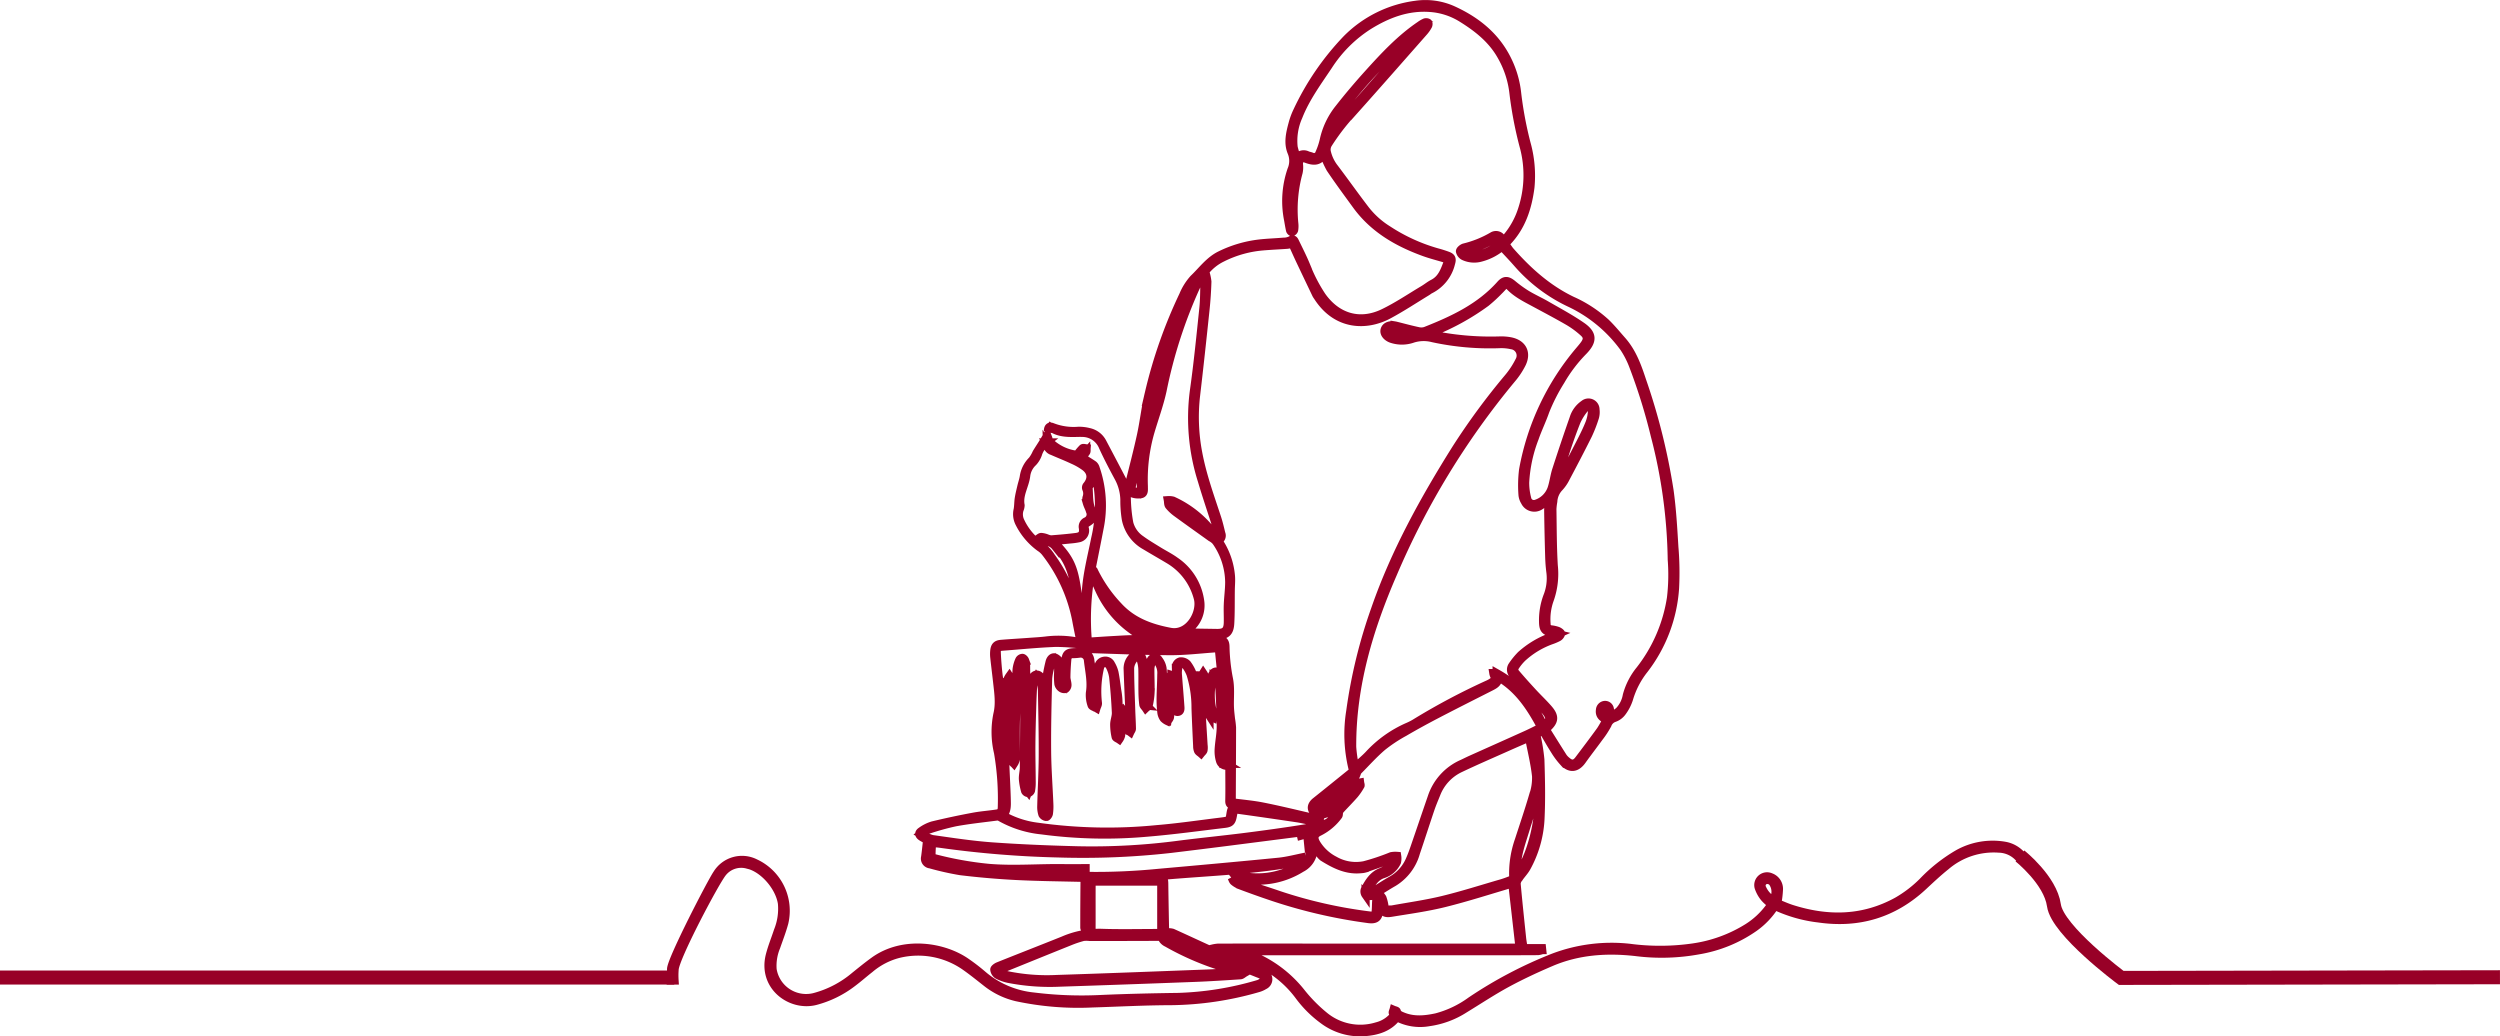 <svg xmlns="http://www.w3.org/2000/svg" width="605.993" height="251.216" viewBox="0 0 605.993 251.216"><g transform="translate(-753.572 0.639)"><path d="M1048.981,129.529a8.614,8.614,0,0,0-.2-1.525c-1.279-4.051-2.665-8.07-3.872-12.142a50.257,50.257,0,0,1-1.94-21.6c.952-6.715,1.615-13.473,2.319-20.221.229-2.2.187-4.423.266-6.636a1.332,1.332,0,0,0-.036-.526c-.082-.2-.212-.473-.378-.52-.135-.039-.426.166-.519.334-.445.8-.872,1.609-1.26,2.437a116.029,116.029,0,0,0-8,24.887c-.76,3.506-2.044,6.9-3.035,10.355a41.757,41.757,0,0,0-1.515,12.61c0,.089.012.177.01.266-.018.7.17,1.665-.61,1.868a3.937,3.937,0,0,1-2.434-.287c-.738-.336-.712-1.211-.524-1.977.976-3.983,2.028-7.95,2.9-11.956.74-3.4,1.09-6.889,1.929-10.26a116.724,116.724,0,0,1,8.3-23.683,14,14,0,0,1,2.521-4.03c2.094-1.987,3.793-4.433,6.516-5.746a29.112,29.112,0,0,1,9.381-2.765c1.963-.225,3.945-.283,5.916-.449a3.925,3.925,0,0,0,1.69-.36c.653-.406.858-.048,1.068.387.9,1.861,1.841,3.7,2.633,5.607a38.14,38.14,0,0,0,3.874,7.545c3.669,5.19,9.212,6.844,14.946,4.079,3.364-1.622,6.486-3.747,9.707-5.662.786-.467,1.5-1.071,2.309-1.484,2.175-1.108,2.824-3.223,3.6-5.264.211-.553-.227-.647-.6-.759-1.723-.522-3.477-.956-5.167-1.569-6.467-2.349-12.264-5.693-16.407-11.394-2.135-2.937-4.3-5.857-6.322-8.868a22.905,22.905,0,0,1-1.638-3.7c-.906,2.138-2.479,2-4.27,1.309-1.09-.422-1.807.248-1.715,1.416a5.7,5.7,0,0,1-.095,1.927,34.048,34.048,0,0,0-1.03,12.463,5.884,5.884,0,0,1-.049,1.5.807.807,0,0,1-.5.491c-.1.033-.411-.248-.452-.427-.191-.833-.325-1.68-.472-2.523a23.246,23.246,0,0,1,.806-12.147,5.476,5.476,0,0,0,0-4.32c-.9-2.217-.348-4.551.251-6.789a17.009,17.009,0,0,1,1.159-3.152,65.113,65.113,0,0,1,11.98-17.46,28.8,28.8,0,0,1,16.7-8.265,16.253,16.253,0,0,1,9.177,1.324c5.633,2.6,10.283,6.339,13.078,12.063a23.835,23.835,0,0,1,2.32,7.954,90.713,90.713,0,0,0,2.249,12.091,29.159,29.159,0,0,1,.982,10.794c-.645,4.95-2.127,9.568-5.707,13.262a.646.646,0,0,0-.139.9.7.7,0,0,0,.077.087c.321.424.6.881.951,1.278,4.276,4.839,9.011,9.085,14.909,11.922a30.592,30.592,0,0,1,8.2,5.356c1.4,1.35,2.629,2.867,3.92,4.323,2.493,2.81,3.731,6.271,4.873,9.743a153.111,153.111,0,0,1,6.633,26.6c.632,4.524.89,9.106,1.167,13.671a74.34,74.34,0,0,1,.17,10,36.2,36.2,0,0,1-7.483,19.754,20.824,20.824,0,0,0-3.675,7.1,11.012,11.012,0,0,1-1.693,3.257,4.031,4.031,0,0,1-1.894,1.379,2.645,2.645,0,0,0-1.623,1.611,22.09,22.09,0,0,1-2.028,3.1c-1.348,1.863-2.771,3.672-4.1,5.549-1.352,1.912-2.911,2.134-4.535.429a18.781,18.781,0,0,1-2.155-2.9c-.966-1.516-1.843-3.089-2.812-4.731l-1.669.836a46.459,46.459,0,0,1,1.02,6.19c.157,4.86.266,9.738.019,14.59a27.047,27.047,0,0,1-3.3,11.493c-.525.974-1.34,1.787-1.964,2.713a2.3,2.3,0,0,0-.511,1.3c.4,4.406.868,8.807,1.329,13.208.076.729.218,1.451.367,2.413h4.467c.016.147.032.294.047.441a4.5,4.5,0,0,1-.97.238c-1.5.031-3,.026-4.5.026l-66.369.009h-.686l-.045.155c.281.122.556.258.843.364a29.473,29.473,0,0,1,13.252,9.419,37,37,0,0,0,5.559,5.673,13.726,13.726,0,0,0,12.847,2.618,7.758,7.758,0,0,0,3.589-2.014c.33-.335.654-.675.295-1.234-.1-.152.1-.5.167-.752.267.115.72.18.768.355.207.756.822.97,1.412,1.215,2.693,1.12,5.442.845,8.187.256a25.054,25.054,0,0,0,8.35-3.971,103.727,103.727,0,0,1,20.111-10.566,39.8,39.8,0,0,1,18.369-2.312,56.06,56.06,0,0,0,15.368-.078,34.043,34.043,0,0,0,13.3-4.848,19.248,19.248,0,0,0,5.171-4.789c.154-.216.3-.442.431-.669a1.158,1.158,0,0,0,.076-.277,10.344,10.344,0,0,1-1.627-1.466,7.882,7.882,0,0,1-1.427-2.581,2.106,2.106,0,0,1,2.908-2.432,3.015,3.015,0,0,1,2,2.967,24.574,24.574,0,0,1-.394,3.367c1.073.422,2.3.988,3.576,1.391,8.765,2.768,17.322,2.633,25.551-1.908a29.821,29.821,0,0,0,6.161-4.738,38.8,38.8,0,0,1,8.524-6.729,17.169,17.169,0,0,1,11.389-1.935,7.018,7.018,0,0,1,3.953,2.2c.4.435.4.751-.146,1.073a1.229,1.229,0,0,1-.246-.191,6.745,6.745,0,0,0-5.028-2.432,17.806,17.806,0,0,0-12.881,4.254c-1.912,1.526-3.7,3.215-5.493,4.882-7.186,6.672-15.644,9.19-25.3,7.793a34.033,34.033,0,0,1-10.645-3.041,18.838,18.838,0,0,1-5.056,5.3,33.061,33.061,0,0,1-13.511,5.479,49.423,49.423,0,0,1-15.088.407c-7.08-.8-14-.344-20.607,2.477-3.6,1.539-7.178,3.2-10.622,5.062-3.551,1.925-6.929,4.169-10.381,6.277a21.349,21.349,0,0,1-8.569,3.174,12.034,12.034,0,0,1-7.777-1.2c-1.979,2.554-4.761,3.377-7.785,3.613a14.875,14.875,0,0,1-10.073-2.938,27.351,27.351,0,0,1-5.933-5.93c-3.962-5.287-9.349-8.4-15.52-10.308a16.1,16.1,0,0,0-3.657-.34,1.8,1.8,0,0,1-1.709-.71,9.613,9.613,0,0,1,1.371-.217q11.963-.011,23.924,0h49.121l-1.765-15.575c-5.4,1.578-10.869,3.358-16.435,4.742-4.225,1.051-8.569,1.641-12.875,2.346-1.7.278-2.132-.135-2.525-1.8-.079-.335-.17-.668-.255-1l-.218.012c0,.742.027,1.485-.005,2.225-.075,1.745-.776,2.316-2.494,2.1a125.21,125.21,0,0,1-24.433-5.77c-2.233-.76-4.453-1.562-6.661-2.39a5.779,5.779,0,0,1-1.6-.931c-.273-.223-.366-.666-.539-1.011a3.179,3.179,0,0,1,1.063-.453,11.816,11.816,0,0,1,2.021.214,19.187,19.187,0,0,0,13.423-2.691,6.744,6.744,0,0,0,1.361-1.143c-13.322,2.779-26.911,2.665-40.347,4.275h1.466l1.506.006c.62,0,1.241,0,1.861.014,1.168.034,1.29.209,1.3,1.362.047,3.8.121,7.6.2,11.4a1.751,1.751,0,0,0,.2.532,1.256,1.256,0,0,1,.432-.173,3.053,3.053,0,0,1,1.18.1c4.724,2.14,9.415,4.354,14.156,6.456,2.074.92,4.247,1.613,6.363,2.439a8.289,8.289,0,0,1,1.811.9,1.641,1.641,0,0,1-.1,2.956,5.8,5.8,0,0,1-1.534.666,78.5,78.5,0,0,1-21.133,3.128c-6.317.009-12.634.36-18.951.553a71.2,71.2,0,0,1-18.4-1.5,18.617,18.617,0,0,1-7.351-3.568c-1.626-1.276-3.235-2.579-4.922-3.772a19.9,19.9,0,0,0-16.45-3.123,17.443,17.443,0,0,0-6.852,3.594c-1.445,1.124-2.814,2.348-4.282,3.438A25.239,25.239,0,0,1,951.189,242c-5.936,1.479-12.939-3.567-10.99-11.121.514-1.994,1.307-3.916,1.948-5.879a14.278,14.278,0,0,0,.981-6.68c-.638-4.137-4.621-8.626-8.413-9.406a5.77,5.77,0,0,0-5.98,1.964c-1.775,2.129-11.6,20.738-11.654,23.51a18.666,18.666,0,0,0-.015,2.634h-.872c.022-.708.058-2.121.064-2.8.118-2.4,9.752-21.033,11.119-23.015a7.1,7.1,0,0,1,9.26-2.626,12.723,12.723,0,0,1,7.04,14.442c-.537,1.99-1.292,3.922-1.969,5.874a11.963,11.963,0,0,0-.877,5.46,8.24,8.24,0,0,0,9.432,6.843,8.094,8.094,0,0,0,.936-.205,25.023,25.023,0,0,0,9.561-5.046c1.541-1.239,3.075-2.493,4.677-3.649,7.059-5.1,16.972-3.553,22.518.418a45.36,45.36,0,0,1,3.786,2.922,22.43,22.43,0,0,0,12.426,5.3,94.214,94.214,0,0,0,16.443.59c6.2-.269,12.4-.407,18.6-.495a76.274,76.274,0,0,0,19.353-3.136c.572-.159,1.38-.708,1.45-1.172.138-.909-.858-1.149-1.544-1.425-4.709-1.892-9.447-3.714-14.14-5.645-2.263-.931-4.437-2.078-6.677-3.066a6.1,6.1,0,0,0-1.628-.239l-.066.306c.651.383,1.3.777,1.955,1.146a70.892,70.892,0,0,0,13.509,5.5c1.04.329,2.074.688,3.078,1.111.3.125.484.516.721.785-.329.19-.648.526-.988.548-3.654.24-7.31.483-10.968.623q-16.334.623-32.672,1.158a52.362,52.362,0,0,1-12.606-.916,10.011,10.011,0,0,1-2.638-.967,1.774,1.774,0,0,1-.744-1.262c-.02-.25.564-.661.949-.815,5.233-2.1,10.486-4.141,15.718-6.24a21.945,21.945,0,0,1,9.1-1.839c4.6.167,9.214.047,13.822.049h.877v-12.5h-16.913c-.03,4.12.011,8.178-.021,12.232l-.28-.11a8.6,8.6,0,0,1-1.106-.434.7.7,0,0,1-.328-.506q0-5.448.053-10.9a4.025,4.025,0,0,1,.138-.721l.336-.028a5.116,5.116,0,0,1,.183.949c.015,3.16.012,6.321.013,9.481v.962l.273.008V211.7a154.1,154.1,0,0,0,16.875-.734c9.732-.867,19.464-1.739,29.186-2.7,2.222-.22,4.406-.822,6.607-1.249a.878.878,0,0,0,.813-.937.859.859,0,0,0-.02-.133c-.15-1.46-.292-2.92-.443-4.447l-1.506.418-.169-.732a2.9,2.9,0,0,0-.349,0l-17.734,2.275q-6.631.842-13.27,1.647a190.488,190.488,0,0,1-27.238,1.106,246,246,0,0,1-28.587-2.33c-.613-.085-1.232-.13-1.849-.188a1.308,1.308,0,0,0-.267.1c-.046.949-.13,1.948-.114,2.944a.9.9,0,0,0,.573.617,83.588,83.588,0,0,0,13.226,2.386c6.084.525,12.161-.019,18.24.072,1.707.025,3.415,0,5.316,0v2.334c-5.651-.147-11.166-.188-16.668-.466-4.566-.231-9.132-.623-13.67-1.175a68.7,68.7,0,0,1-7.327-1.649,1.383,1.383,0,0,1-1.209-1.726c.191-1.335.316-2.68.485-4.16-.341-.188-.867-.442-1.356-.755-.684-.437-.757-.949-.081-1.388a9.34,9.34,0,0,1,2.746-1.376q4.936-1.191,9.935-2.118c2.026-.377,4.1-.492,6.133-.841.307-.053.716-.736.722-1.132a66.505,66.505,0,0,0-.913-13.581,21.549,21.549,0,0,1-.152-9.3c.625-2.56.23-5.171-.057-7.754-.225-2.023-.483-4.043-.7-6.068a7.412,7.412,0,0,1,.006-1.59c.122-1.084.545-1.527,1.639-1.619,2.177-.183,4.359-.3,6.538-.462,1.531-.112,3.067-.189,4.589-.38a24.327,24.327,0,0,1,7.055.229c.312.052.631.059,1.08.1-.363-1.828-.731-3.546-1.044-5.274a38.558,38.558,0,0,0-7.508-16.436,5.425,5.425,0,0,0-1.307-1.171,16.379,16.379,0,0,1-4.983-5.9,4.738,4.738,0,0,1-.39-3.268c.16-.892.126-1.818.267-2.716.152-.972.4-1.931.621-2.891.182-.772.45-1.528.586-2.307a7.027,7.027,0,0,1,2.031-4.032,8.73,8.73,0,0,0,1.055-1.806c.531-.871,1.1-1.72,1.636-2.587.31-.5.592-1.015.941-1.618.091.236.16.409.224.583.128.342.158.784.4,1.013a11.5,11.5,0,0,0,6.613,3.1,12.536,12.536,0,0,1,1.336-1.6c.179-.154.631.011.959.03-.026.306.052.687-.1.9a7.391,7.391,0,0,1-1.122,1.021,8.57,8.57,0,0,0,.816.706c.707.476,1.458.889,2.145,1.391a1.714,1.714,0,0,1,.466.8,27.534,27.534,0,0,1,.931,14.578c-.567,2.984-1.172,5.961-1.765,8.94-.093.465-.242.923.317,1.223.085.046.117.2.167.3a34.082,34.082,0,0,0,5.8,8.332c3.4,3.743,7.75,5.356,12.65,6.281,4.635.876,7.706-4.771,6.651-8.31a15.27,15.27,0,0,0-6.923-9.159c-1.9-1.139-3.825-2.232-5.722-3.375a9.491,9.491,0,0,1-4.755-6.424,27.816,27.816,0,0,1-.359-4.761,11.865,11.865,0,0,0-1.492-5.489c-1.3-2.419-2.58-4.85-3.721-7.344a5.387,5.387,0,0,0-5.126-3.392c-.118,0-.236-.018-.354-.016-2.51.042-5.045.246-7.254-1.35-.177.233-.269.341-.345.46-.061.095-.1.2-.256.514.018-.961.389-1.274,1.046-1a14.326,14.326,0,0,0,6.336.918,9.574,9.574,0,0,1,2.539.3,4.816,4.816,0,0,1,3.289,2.486q2.4,4.537,4.779,9.091a11.891,11.891,0,0,1,1.123,4.877,36.627,36.627,0,0,0,.588,5.616,6.914,6.914,0,0,0,2.818,3.976c1.352.994,2.81,1.846,4.239,2.732,1.354.84,2.8,1.547,4.084,2.482a13.941,13.941,0,0,1,6.034,9.619,7.265,7.265,0,0,1-2.84,6.953l-.836.683c.349.037.541.073.735.076q3.5.062,7,.114c1.941.033,2.649-.613,2.686-2.545.028-1.446-.059-2.9,0-4.341.07-1.821.332-3.638.336-5.457a17.478,17.478,0,0,0-3.266-9.94,4.473,4.473,0,0,0-1.18-.892c-2.759-1.979-5.532-3.941-8.273-5.945a10.133,10.133,0,0,1-1.875-1.738c-.257-.314-.2-.885-.284-1.339a3.826,3.826,0,0,1,1.215.107,25.3,25.3,0,0,1,10.035,8.208,9.215,9.215,0,0,0,.73.774l.332-.172M1007.4,107.066l-.262-.461a5.642,5.642,0,0,0-1.993,2.88,5.611,5.611,0,0,1-1.167,1.916,5.345,5.345,0,0,0-1.659,3.154c-.255,2.471-1.863,4.678-1.374,7.292a2.775,2.775,0,0,1-.241,1.026,3.893,3.893,0,0,0,.243,2.93,14.626,14.626,0,0,0,4.568,5.552,10.359,10.359,0,0,1,2.841,2.951,37.566,37.566,0,0,1,6.06,13c.152.648.319,1.294.479,1.941a1.343,1.343,0,0,0,.127-.781c-.289-2.223-.548-4.451-.894-6.665-.593-3.8-1.807-7.32-4.77-10.01a2.99,2.99,0,0,0-2.739-1.1,1.265,1.265,0,0,1-.781-.047,3.472,3.472,0,0,1-.7-.642c.279-.166.555-.463.836-.468a4.921,4.921,0,0,1,1.283.3,3.646,3.646,0,0,0,1.1.291c2.029-.157,4.061-.325,6.079-.585,1.392-.179,1.828-.81,1.643-2.2a1.418,1.418,0,0,1,.7-1.567,1.85,1.85,0,0,0,1.065-2.388q-.026-.064-.054-.126c-.171-.648-.533-1.245-.724-1.89a2.6,2.6,0,0,1-.118-1.34,2.922,2.922,0,0,0-.068-2.23.76.76,0,0,1,.089-.674c1.33-1.57,1.288-3.261-.317-4.541a15.349,15.349,0,0,0-3.049-1.755c-1.626-.767-3.307-1.417-4.952-2.147a1.777,1.777,0,0,1-1.268-1.647c.834,1.268,2.213,1.613,3.422,2.11-.983-.718-2.012-1.476-3.055-2.214-.057-.04-.228.083-.346.129m64.926,90.917-.133.372a8.786,8.786,0,0,1-1.1-.06c-1.043-.185-2.074-.448-3.121-.6-4.611-.686-9.223-1.362-13.84-2-1.444-.2-1.452-.143-1.727,1.351s-.56,1.836-2.022,2.01c-6.21.738-12.412,1.6-18.641,2.117a114.884,114.884,0,0,1-25.634-.542,25.492,25.492,0,0,1-10.139-3.216,1.352,1.352,0,0,0-.829-.133c-3.333.437-6.684.783-9.988,1.389a60.5,60.5,0,0,0-6.634,1.837,9.286,9.286,0,0,0-1.746,1.049,12.058,12.058,0,0,0,2.761,1.215c4.824.67,9.649,1.428,14.5,1.774,7.007.5,14.034.782,21.057.955a160.775,160.775,0,0,0,24.389-1.378c5.3-.678,10.619-1.2,15.918-1.871,4.886-.623,9.768-1.295,14.63-2.079,2.541-.41,2.521-.541,2.848-3.087a1.382,1.382,0,0,0-.015-.256c-.081-.058-.149-.114-.223-.16-1.375-.854-1.415-2.032-.15-3.04,2.861-2.279,5.7-4.582,8.547-6.88a.95.95,0,0,0,.39-1.134,35.017,35.017,0,0,1-.536-13.881A123.63,123.63,0,0,1,1086.928,147c4.779-13.786,11.808-26.452,19.515-38.763A165.6,165.6,0,0,1,1119.187,90.9a20.821,20.821,0,0,0,2.658-4.052,2.547,2.547,0,0,0-1.865-3.822,11.1,11.1,0,0,0-2.981-.261,65.084,65.084,0,0,1-16.106-1.438,8.805,8.805,0,0,0-4.831.106,7.933,7.933,0,0,1-5.227.039c-1.163-.423-1.834-1.333-1.627-2.129.223-.861,1.135-1.271,2.422-1.087a4.268,4.268,0,0,1,.433.092c1.746.437,3.484.914,5.243,1.29a3.281,3.281,0,0,0,1.79-.061c6.736-2.66,13.238-5.7,18.193-11.262,1-1.123,1.743-1.028,2.9-.081a30.056,30.056,0,0,0,3.427,2.485c1.539.931,3.192,1.67,4.751,2.57,2.887,1.666,5.844,3.239,8.579,5.128,2.77,1.913,2.771,3.613.423,6.032a35.531,35.531,0,0,0-5.505,7.246,44.9,44.9,0,0,0-3.723,7.316c-.77,2.228-1.824,4.358-2.591,6.587a34.733,34.733,0,0,0-2.3,10.691,15.04,15.04,0,0,0,.494,3.916,1.641,1.641,0,0,0,1.9,1.339,1.564,1.564,0,0,0,.215-.052,5.9,5.9,0,0,0,3.806-3.658c.5-1.477.664-3.064,1.143-4.548q2.038-6.317,4.234-12.58a6.393,6.393,0,0,1,2.491-3.364,1.685,1.685,0,0,1,2.768,1.323,4.524,4.524,0,0,1-.133,1.837,33.129,33.129,0,0,1-1.662,4.281c-1.732,3.49-3.548,6.94-5.371,10.384a9.777,9.777,0,0,1-1.588,2.333,5.328,5.328,0,0,0-1.478,3.4,15.474,15.474,0,0,0-.22,1.846c.077,4.573.058,9.153.334,13.715a18.631,18.631,0,0,1-.971,8.261,14.033,14.033,0,0,0-.777,5.842,1.264,1.264,0,0,0,1.143,1.376l.052,0a6.917,6.917,0,0,1,1.548.357c.319.125.812.476.786.666a1.457,1.457,0,0,1-.69.882,11.932,11.932,0,0,1-1.708.726,20.724,20.724,0,0,0-7,4.244,12.153,12.153,0,0,0-1.813,2.267,1.364,1.364,0,0,0,.058,1.263c1.4,1.672,2.864,3.289,4.341,4.893,1.22,1.324,2.54,2.559,3.721,3.916,1.659,1.909,1.533,3.044-.363,4.723a2.854,2.854,0,0,0-.248.331c1.383,2.208,2.781,4.459,4.207,6.693a4.556,4.556,0,0,0,.855.894c1.121.99,2.028.913,2.922-.273,1.794-2.378,3.6-4.751,5.34-7.165a24.934,24.934,0,0,0,1.429-2.543c-1.173-.508-1.772-1.2-1.6-2.347a1.272,1.272,0,0,1,1.111-1.211,1.153,1.153,0,0,1,1.261,1.011,14.706,14.706,0,0,1,.217,1.836,17.911,17.911,0,0,0,2-1.366,7.342,7.342,0,0,0,1.922-3.823,16.59,16.59,0,0,1,3.176-6.174,37.511,37.511,0,0,0,7.531-17.453,48.123,48.123,0,0,0,.186-9.279,125.427,125.427,0,0,0-4.1-30.025,139.221,139.221,0,0,0-5.337-17.148,21.62,21.62,0,0,0-2.2-4.23,34.218,34.218,0,0,0-13.273-10.9,38.661,38.661,0,0,1-12.356-9.344c-1.251-1.438-2.575-2.812-3.9-4.246a12.83,12.83,0,0,1-5.064,2.661,5.933,5.933,0,0,1-4.232-.333,1.762,1.762,0,0,1-.878-1.16c-.021-.288.585-.8.993-.913a25.746,25.746,0,0,0,6.873-2.766,1.571,1.571,0,0,1,2.145.426c.168.2.347.382.632.694.281-.341.515-.639.765-.925a19.708,19.708,0,0,0,3.581-6.468,26.654,26.654,0,0,0,.4-15.706,93.574,93.574,0,0,1-2.417-12.684,23.236,23.236,0,0,0-2.958-9.027c-2.277-4.06-5.78-6.8-9.634-9.191a16.7,16.7,0,0,0-7.691-2.458c-5.445-.39-10.293,1.48-14.811,4.272a32.2,32.2,0,0,0-9.786,9.742c-2.657,3.976-5.509,7.836-7.273,12.334a14.467,14.467,0,0,0-1.168,7.438,17.159,17.159,0,0,0,.829,2.6,1.948,1.948,0,0,1,2.506-.654c.327.133.686.184,1.015.312a1.347,1.347,0,0,0,1.817-.572,1.283,1.283,0,0,0,.083-.2,17.216,17.216,0,0,0,1.088-3.225,18.544,18.544,0,0,1,3.682-7.685c2.271-2.9,4.668-5.72,7.141-8.456,3.823-4.229,7.707-8.41,12.467-11.644a6.651,6.651,0,0,1,1.217-.713.959.959,0,0,1,.786.088c.106.072.074.511-.035.7a8.133,8.133,0,0,1-.955,1.38c-5.561,6.315-11.109,12.642-16.716,18.917a53.077,53.077,0,0,0-6.553,8.343,2.68,2.68,0,0,0-.29,2.117,9.882,9.882,0,0,0,1.8,3.7c2.531,3.34,4.948,6.766,7.5,10.093a20.9,20.9,0,0,0,5.514,4.949,43.177,43.177,0,0,0,11.876,5.425q1.282.342,2.533.8c1.026.374,1.161.816.852,1.848a9.634,9.634,0,0,1-5.059,6.386c-.264.126-.489.331-.741.484-3.1,1.883-6.136,3.9-9.333,5.613-5.2,2.782-12.517,2.888-17.18-4.385a5.071,5.071,0,0,1-.338-.519q-1.945-4.066-3.877-8.139c-.662-1.4-1.292-2.823-1.909-4.175-.562.1-.96.216-1.364.245-1.8.129-3.6.206-5.391.354a27.04,27.04,0,0,0-10.349,2.844,12.055,12.055,0,0,0-4.082,3.288,10.9,10.9,0,0,1,.558,2.471c-.072,2.24-.216,4.482-.45,6.711-.731,6.954-1.477,13.906-2.293,20.85a46.108,46.108,0,0,0,.515,13.925c1.01,5.419,2.887,10.581,4.6,15.794.4,1.23.7,2.5,1,3.758a1.27,1.27,0,0,1-.657,1.673l-.035.015c.157.282.266.491.388.692a17.8,17.8,0,0,1,2.648,7.992c.084,1.111-.031,2.237-.047,3.356-.037,2.684.022,5.373-.131,8.05-.129,2.261-.979,2.92-3.246,2.91-2.747-.013-5.494-.052-8.24-.043a5.288,5.288,0,0,0-1.635.277,11.016,11.016,0,0,1-10.585-1.509,24.424,24.424,0,0,1-8.018-9.734c-.641-1.4-1.264-2.819-1.962-4.378a62.086,62.086,0,0,0-.812,16.947c2.225-.143,4.4-.3,6.57-.416,1.854-.1,3.714-.244,5.564-.173,3.3.127,6.6.492,9.9.583,2.143.06,4.294-.18,6.441-.3,1.03-.059,2.058-.221,3.087-.221,1.281,0,1.763.435,1.783,1.734a44.744,44.744,0,0,0,.858,7.887c.421,2.167.143,4.466.216,6.706.032.968.16,1.934.262,2.9a20.082,20.082,0,0,1,.251,2.091c-.006,5.848-.042,11.7-.066,17.544a5.079,5.079,0,0,0,.065.59c2.5.333,4.975.536,7.4,1.015,3.9.772,7.77,1.718,11.648,2.613a5.708,5.708,0,0,1,1.089.5m27.62-117.718c.366.107.586.19.813.235a70.038,70.038,0,0,0,16.2,1.414,12.047,12.047,0,0,1,2.727.193c2.911.579,4.064,2.751,2.769,5.406a18.587,18.587,0,0,1-2.494,3.743,190.579,190.579,0,0,0-28.761,47.18c-5.8,13.371-9.96,27.226-9.883,42.015a33.6,33.6,0,0,0,.719,4.9c1.159-1.059,2.283-1.975,3.277-3.015a28.281,28.281,0,0,1,9.593-6.839,14.46,14.46,0,0,0,2.032-1.078,162.133,162.133,0,0,1,17.36-9.189,5.559,5.559,0,0,0,1.278-.776.828.828,0,0,0,.282-1.137.944.944,0,0,0-.075-.1,2.263,2.263,0,0,1-.222-.684c.27,0,.608-.11.8.012a32.4,32.4,0,0,1,4.365,2.957,30.43,30.43,0,0,1,6.469,8.7c.182.35.412.674.618,1.009,1.485-.982,1.656-1.831.672-3.132-.408-.541-.881-1.032-1.324-1.546-2.267-2.629-5.182-4.671-6.933-7.778a1.7,1.7,0,0,1-.125-1.962,17.439,17.439,0,0,1,2.158-2.665,22.335,22.335,0,0,1,7.5-4.439c.4-.156.778-.348,1.387-.623-.567-.136-.876-.221-1.19-.283-1.912-.378-2.322-.847-2.34-2.782a16.512,16.512,0,0,1,1-5.992,11.834,11.834,0,0,0,.8-5.816,37.114,37.114,0,0,1-.307-3.884q-.168-5.663-.246-11.328a21.155,21.155,0,0,1,.286-2.62,22.833,22.833,0,0,1-2.349,1.668,2.535,2.535,0,0,1-3.482-.852,2.584,2.584,0,0,1-.138-.26,3.642,3.642,0,0,1-.542-1.573,30.711,30.711,0,0,1,.137-6.07,61.506,61.506,0,0,1,13.611-28.892c.421-.5.848-.987,1.226-1.514.82-1.14.834-1.979-.2-2.905a21.911,21.911,0,0,0-3.539-2.631c-2.754-1.6-5.58-3.085-8.387-4.6-2.184-1.176-4.421-2.268-6.133-4.142a.775.775,0,0,0-1.083-.166.764.764,0,0,0-.155.151c-.425.408-.805.864-1.233,1.269a35.458,35.458,0,0,1-3.122,2.868,59.037,59.037,0,0,1-12.992,7.171c-.235.1-.463.212-.82.376m-73.993,92.064-.263-.02a11.218,11.218,0,0,0-.213,1.288c-.071,1.354-.08,2.712-.176,4.064a3.046,3.046,0,0,1-.443.956c-.3-.208-.8-.374-.853-.632a13.85,13.85,0,0,1-.343-3.023c.02-.963.453-1.929.409-2.879q-.2-4.321-.664-8.628a8.155,8.155,0,0,0-.917-2.735,1.521,1.521,0,0,0-1.251-.691,1.586,1.586,0,0,0-1.021,1.042,25.169,25.169,0,0,0-.538,8.7c.06.385-.223.825-.348,1.239-.4-.233-1.071-.393-1.16-.713a7.3,7.3,0,0,1-.4-3c.439-2.668-.186-5.236-.477-7.832a1.776,1.776,0,0,0-1.857-1.691l-.064,0a13.268,13.268,0,0,1-1.665.145,1.275,1.275,0,0,0-1.435,1.092,1.354,1.354,0,0,0-.011.143c-.126,1.436-.211,2.879-.229,4.32-.008.639.254,1.28.266,1.923a1.2,1.2,0,0,1-.443.945,1.218,1.218,0,0,1-1.035-.185,1.716,1.716,0,0,1-.687-.988,16.249,16.249,0,0,1-.086-2.345,19.611,19.611,0,0,0-.023-2.519c-.055-.4-.5-.738-.762-1.1-.295.337-.742.629-.855,1.018a14.758,14.758,0,0,0-.794,3.613c-.16,5.842-.3,11.688-.255,17.532.032,4.307.365,8.612.542,12.919a12.306,12.306,0,0,1-.1,2.294c-.046.309-.4.811-.6.8a1.218,1.218,0,0,1-.945-.586,5.793,5.793,0,0,1-.276-1.978c.1-4.04.339-8.078.361-12.118.027-5.164-.095-10.329-.184-15.494a9.484,9.484,0,0,0-.331-2.53c-.147-.492-.662-.874-1.012-1.306-.268.46-.733.9-.772,1.383-.171,2.114-.243,4.238-.306,6.36-.089,3.009-.175,6.019-.193,9.03-.017,2.916.065,5.832.08,8.748a11.192,11.192,0,0,1-.159,2.1.925.925,0,0,1-.643.6.9.9,0,0,1-.748-.45,14.373,14.373,0,0,1-.542-2.9c-.046-.933.224-1.877.232-2.818q.107-12.267.152-24.535c0-.6.2-1.417-.6-1.619a2.759,2.759,0,0,0-.8,1.554c-.292,4.237-.564,8.478-.7,12.723-.107,3.273,0,6.552-.025,9.828a3.33,3.33,0,0,1-.451,1.1c-.284-.306-.747-.575-.817-.924a13.107,13.107,0,0,1-.266-2.794c.082-4.983.218-9.966.31-14.949a12.639,12.639,0,0,0-.21-1.767.712.712,0,0,0-.359.55c-.152,2.794-.318,5.588-.43,8.384-.069,1.708-.016,3.421-.082,5.129-.063,1.644-.328,3.287-.3,4.926.07,3.45.324,6.9.4,10.347.029,1.261.086,2.6-.891,3.671a22.707,22.707,0,0,0,8.423,2.747,121.294,121.294,0,0,0,28.8.587c5.142-.422,10.258-1.18,15.382-1.81,2.635-.324,2.234-.305,2.625-2.39.164-.874.572-1.269,1.507-1.149,2.253.288,4.512.526,6.77.777.364.04.731.045,1.1.066l.016-.285c-2.924-.351-5.846-.722-8.773-1.038-.716-.077-1-.273-.985-1.066.054-2.568.014-5.139.01-7.708v-.945a1.655,1.655,0,0,1-2.187-.834,1.688,1.688,0,0,1-.091-.259,8.026,8.026,0,0,1-.31-2.691c.1-1.884.52-3.761.506-5.638-.028-3.742-.232-7.484-.44-11.222-.028-.51-.49-1-.752-1.493a5,5,0,0,0-.827,1.428,16.329,16.329,0,0,0,.215,8.316c.083.248-.065.574-.106.863-.288-.14-.66-.212-.842-.438a3.352,3.352,0,0,1-.444-1.051c-.729-2.165-.635-4.425-.76-6.66-.038-.674-.147-1.343-.223-2.015l-.428-.014a17.448,17.448,0,0,0-.393,3.081c.214,4.6.528,9.194.8,13.791a4.03,4.03,0,0,1-.009,1.231c-.077.294-.387.526-.594.786-.244-.218-.579-.393-.71-.666a2.945,2.945,0,0,1-.2-1.122c-.145-3.066-.291-6.132-.4-9.2a27.159,27.159,0,0,0-1.207-8.2,8.5,8.5,0,0,0-1.179-2.149c-.218-.3-.836-.6-1.1-.488a1.651,1.651,0,0,0-.736,1.081,6.487,6.487,0,0,0-.068,1.85c.174,2.442.4,4.88.564,7.323.038.557.168,1.383-.569,1.477s-.84-.755-.9-1.294c-.193-1.7-.287-3.4-.426-5.1-.047-.572-.114-1.142-.172-1.713a1.03,1.03,0,0,0-.284.691c-.035,2.065-.058,4.131-.085,6.2-.011.827.033,1.659-.058,2.477-.039.35-.358.67-.55,1a3.347,3.347,0,0,1-.945-.657,3.155,3.155,0,0,1-.559-1.376,26.981,26.981,0,0,1-.19-3.349c.018-1.977.15-3.954.164-5.931a4.624,4.624,0,0,0-.9-3.171c-.522-.617-1.033-.573-1.367.158a4.137,4.137,0,0,0-.414,1.607c-.023,1.918.089,3.838.044,5.755a17.569,17.569,0,0,1-.437,3.121c-.056.27-.46.467-.7.7-.2-.3-.546-.576-.586-.894a28.236,28.236,0,0,1-.2-3.088c-.03-1.858.022-3.718-.031-5.575a7.954,7.954,0,0,0-.379-2.08c-.32-1.041-1.09-1.207-1.733-.316a4.056,4.056,0,0,0-.891,2.141c0,3.39.153,6.78.263,10.17.05,1.534.149,3.067.175,4.6,0,.279-.239.561-.368.842-.263-.2-.673-.349-.762-.608a25.406,25.406,0,0,1-.712-2.713,8.565,8.565,0,0,1-.1-1.186m46.229,32c-.159.2-.187.22-.191.244a1.871,1.871,0,0,0-.049.349,5.376,5.376,0,0,1-2.969,4.887,19.8,19.8,0,0,1-13.592,2.772c-.68-.1-1.368-.162-2.052-.241l-.08.233a18.565,18.565,0,0,0,2.1,1.019c2.761.951,5.551,1.814,8.311,2.769a113.036,113.036,0,0,0,21.813,4.929c1.183.161,1.485-.073,1.572-1.277.068-.942.04-1.894.162-2.828a3.941,3.941,0,0,1,.576-1.15,4.083,4.083,0,0,1,.839.99,10.033,10.033,0,0,1,.492,1.97.912.912,0,0,0,.934.888.93.93,0,0,0,.166-.02c.294-.025.6.007.884-.045,4.06-.74,8.162-1.31,12.166-2.284,4.782-1.163,9.482-2.668,14.214-4.038.732-.212,1.45-.48,2.161-.757a1.06,1.06,0,0,0,.709-1.173,24.256,24.256,0,0,1,1.371-8.521c1.166-3.592,2.384-7.169,3.442-10.792a12.772,12.772,0,0,0,.737-4.765c-.34-3.117-1.107-6.188-1.712-9.351-1.835.8-3.567,1.545-5.287,2.314-3.826,1.71-7.675,3.37-11.458,5.17a11.388,11.388,0,0,0-5.761,6.231c-.487,1.2-1,2.4-1.415,3.628-1.193,3.52-2.322,7.061-3.516,10.58a12.238,12.238,0,0,1-5.416,7.183c-1.637.933-3.212,1.973-4.818,2.96-.225.138-.474.349-.7.341-.438-.015-1.024-.027-1.266-.295a1.391,1.391,0,0,1-.162-1.276c.949-1.767,1.954-3.476,4.019-4.265a8.7,8.7,0,0,0,2.473-1.656,6.154,6.154,0,0,0,.963-1.543l-.212-.17c-.213.072-.427.143-.639.218-2.22.785-4.438,1.576-6.662,2.349a3.951,3.951,0,0,1-.871.128c-3.5.377-6.429-1.143-9.257-2.9a4.915,4.915,0,0,1-1.149-1.42c-.3-.42-.544-.878-.855-1.387m2.23-8.412a4.018,4.018,0,0,0,.62-.047,4.869,4.869,0,0,0,.914-.331c2.416-1.351,4.657-2.9,6.036-5.413a3.189,3.189,0,0,1,.545-.8,1.947,1.947,0,0,1,.674-.258c.033.261.185.592.079.77a14,14,0,0,1-1.445,2.11c-1.108,1.265-2.3,2.46-3.436,3.7a1.621,1.621,0,0,0-.309.63c-.079.269-.008.631-.162.823a13.128,13.128,0,0,1-4.627,3.9c-1.4.649-1.431,1.618-.654,2.9a11,11,0,0,0,4.356,4.019,10.472,10.472,0,0,0,7.248,1.185,54.186,54.186,0,0,0,6.521-2.183,5.3,5.3,0,0,1,1.412-.072,4.008,4.008,0,0,1-.043,1.464,5.636,5.636,0,0,1-3.463,2.983c-1.913.677-2.728,2.324-3.675,3.87a.657.657,0,0,0,.044.626.85.85,0,0,0,.642.07,1.769,1.769,0,0,0,.54-.292c1.5-.93,2.974-1.916,4.514-2.781a10.285,10.285,0,0,0,4.472-4.871c.446-.994.824-2.021,1.179-3.052,1.415-4.1,2.8-8.208,4.215-12.307a13.489,13.489,0,0,1,7.379-8.072c.722-.337,1.433-.7,2.16-1.025,4.471-2.007,8.948-4,13.414-6.016,1.193-.539,2.354-1.147,3.583-1.749-2.574-4.841-5.446-9.237-10.217-12.107-.532,1.4-.775,1.61-2.2,2.33-4.318,2.186-8.643,4.362-12.934,6.6-2.667,1.391-5.311,2.834-7.906,4.354a36.3,36.3,0,0,0-5.291,3.509c-2.082,1.777-3.919,3.841-5.852,5.79a1.778,1.778,0,0,0-.3.52,5.653,5.653,0,0,1-.648,1.4c-1.25,1.416-2.563,2.776-3.863,4.147-1.112,1.172-2.238,2.331-3.529,3.673m-57.994-39.878.074-.357a61.074,61.074,0,0,0-6.956-.5c-4.334.159-8.658.6-12.986.926-1.175.09-1.465.334-1.414,1.541.079,1.853.233,3.706.449,5.549a32.308,32.308,0,0,1,.246,8.994,21.247,21.247,0,0,0-.462,4.463c.128,2.378.551,4.74.844,7.11.227,1.833.445,3.668.627,5.176,0-.913.029-2.149-.007-3.384-.05-1.732-.248-3.465-.2-5.193.052-1.883.37-3.756.467-5.64.171-3.327.235-6.659.418-9.985a4.524,4.524,0,0,1,.693-1.481,4.365,4.365,0,0,1,.6,1.45c.054,4.808.057,9.618.043,14.426,0,1.088-.182,2.175-.172,3.262a6.836,6.836,0,0,0,.4,1.594l.28-.055c.014-.307.04-.615.04-.922,0-3.275-.04-6.55.018-9.824.029-1.679.277-3.353.352-5.032.1-2.181.07-4.368.2-6.547a7.764,7.764,0,0,1,.647-2.273.94.94,0,0,1,.742-.482c.235.019.543.349.637.609a4.261,4.261,0,0,1,.235,1.384c.068,5.255.192,10.511.144,15.765-.036,3.892-.315,7.782-.458,11.674a4.183,4.183,0,0,0,.853,3.03,5.449,5.449,0,0,0,.29-3.018c-.06-1.589-.183-3.181-.142-4.768.1-3.688.289-7.373.411-11.06.083-2.507.078-5.017.181-7.523.048-1.175.62-1.975,1.249-2.036s1.286.574,1.525,1.709a16.14,16.14,0,0,1,.306,3.069c.041,2.638.014,5.278.014,7.917.111-3.274.093-6.556.316-9.822a43.338,43.338,0,0,1,1.009-5.812c.131-.629.554-1.394,1.279-1.218a2.063,2.063,0,0,1,1.216,1.3,6.115,6.115,0,0,1-.009,2.411,3.851,3.851,0,0,0,.115,2.671,4.1,4.1,0,0,0,1,.86,3.34,3.34,0,0,0,.232-1.185,14.864,14.864,0,0,1-.063-5.019c.294-2.017.557-2.266,2.581-2.327a4.953,4.953,0,0,0,.53-.038,2.35,2.35,0,0,1,3.011,2.237,34.517,34.517,0,0,1,.487,3.681c.061,1.255-.075,2.519-.114,3.779a10.077,10.077,0,0,0,0,2.025,5.752,5.752,0,0,0,.694,1.438l.338-.137c-.023-.277-.043-.553-.069-.829a28.229,28.229,0,0,1,.633-8.707,1.629,1.629,0,0,1,1.353-1.355,1.515,1.515,0,0,1,1.7.854,7.277,7.277,0,0,1,.81,1.945c.288,1.413.453,2.851.656,4.281a18.86,18.86,0,0,1-.209,7.991,5.389,5.389,0,0,0-.054,2.021,6.185,6.185,0,0,0,.49,1.384l.28-.073c0-.309-.021-.62,0-.927.126-1.614.242-3.23.421-4.839.028-.253.365-.471.558-.7.175.211.452.4.505.636.121.542.083,1.119.2,1.663.178.849.429,1.683.649,2.523l.354-.074c-.057-1.256-.117-2.511-.17-3.767-.152-3.624-.316-7.248-.442-10.873a3.879,3.879,0,0,1,1.356-3.151,1.226,1.226,0,0,1,2.138.474,6.707,6.707,0,0,1,.517,2.223c.067,2.269.007,4.541.038,6.811.011.8.141,1.6.216,2.4l.314.03a5.116,5.116,0,0,0,.385-1.286c.057-2.093.007-4.189.088-6.28a11.75,11.75,0,0,1,.467-3.2,1.076,1.076,0,0,1,2.006-.279,4.471,4.471,0,0,1,.9,2.063,36.286,36.286,0,0,1,.122,4.236c0,1.83-.094,3.66-.067,5.489a2.741,2.741,0,0,0,1.215,2.5,17.737,17.737,0,0,0,.151-2.716c.021-2.125.041-4.25.084-6.375a3.715,3.715,0,0,1,.2-1.125c.063-.183.317-.428.468-.417a.68.68,0,0,1,.45.451,10.734,10.734,0,0,1,.246,1.747c.082,1.5.093,3.007.2,4.506a8.54,8.54,0,0,0,.424,1.586l.364-.08c-.107-1.222-.245-2.441-.314-3.665-.118-2.089-.219-4.18-.269-6.272a1.413,1.413,0,0,1,1.049-1.566,2.093,2.093,0,0,1,1.67.633,9.807,9.807,0,0,1,1.477,2.874,29.423,29.423,0,0,1,1.08,8.221c.071,3.039.229,6.077.371,9.114a3.865,3.865,0,0,0,.266.9l.277-.047a14.088,14.088,0,0,0,.068-1.632c-.235-3.327-.585-6.648-.717-9.978a47.74,47.74,0,0,1,.3-6c.038-.435.487-.833.747-1.249a4.731,4.731,0,0,1,.611,1.355c.18,1.731.194,3.48.4,5.207a35.278,35.278,0,0,0,.753,3.479l.264-.056a1.014,1.014,0,0,0-.02-.252c-.992-2.85-.6-5.712-.066-8.572a3.251,3.251,0,0,1,.328-.912c.43-.81,1.185-.833,1.625-.02a4.389,4.389,0,0,1,.463,1.419A57,57,0,0,1,1050,176.03c-.106,1.765-.44,3.518-.52,5.283a7.5,7.5,0,0,0,.463,2.558c.092.288.637.43.975.639a3.126,3.126,0,0,0,.439-1.065c0-1.386-.033-2.778-.16-4.158q-1-10.8-2.062-21.586c-.127-1.288-.239-1.258-1.6-1.157-3.441.256-6.886.653-10.328.635-6.612-.034-13.222-.308-19.832-.522-.314-.01-.615-.4-.923-.62m36.766,78.952.042-.214c-.637-.208-1.271-.423-1.911-.622a66.872,66.872,0,0,1-14.91-6.247,2.467,2.467,0,0,1-1.008-.827c-.284-.615-.69-.657-1.256-.654q-8.239.037-16.481.035a6.486,6.486,0,0,0-1.563,0,25.755,25.755,0,0,0-3.107,1.031c-5.875,2.36-11.74,4.744-17.672,7.146a2.953,2.953,0,0,0,.68.555,8.8,8.8,0,0,0,1.669.572,48,48,0,0,0,12.072.92c12.1-.389,24.2-.861,36.3-1.317,2.383-.09,4.763-.252,7.144-.381m-36.942-80.054.281-.035c0-.516-.008-1.032,0-1.548.064-3.391.042-6.787.221-10.171.238-4.492,1.4-8.845,2.278-13.236a34.622,34.622,0,0,0,.423-13.881,15.709,15.709,0,0,0-.628-2.295c-.659-1.788-2.665-2.233-3.72-3.639-.044-.058-.159-.075-.244-.087-.894-.129-1.789-.254-2.883-.408a15.4,15.4,0,0,1,1.953.832,21.457,21.457,0,0,1,3.566,2.379,3.111,3.111,0,0,1,.153,4.2,1.033,1.033,0,0,0-.25.6c.153,1.878-.022,3.761.831,5.6.607,1.308.138,2.03-1.115,2.8a1.2,1.2,0,0,0-.625,1.465,1.873,1.873,0,0,1-1.344,2.284,1.679,1.679,0,0,1-.171.036,15.509,15.509,0,0,1-2.013.274c-1.349.14-2.7.262-4.171.4,3.723,3.762,4.868,5.845,5.67,10.815.563,3.492.947,7.013,1.407,10.522.135,1.027.254,2.057.38,3.085m26.874-87.048-.2-.1c-.6,1.043-1.258,2.056-1.788,3.133a116.54,116.54,0,0,0-8.577,24.594c-1.018,4.267-1.644,8.627-2.55,12.923-.608,2.883-1.428,5.721-2.089,8.594-.265,1.149.088,1.47,1.367,1.581,1.165.1.835-.782.819-1.33a46,46,0,0,1,2.92-17.34,67.915,67.915,0,0,0,2.536-8.364,97.2,97.2,0,0,1,5.181-17.436c.886-2.045,1.589-4.17,2.376-6.258M1075.4,32.518c7.515-8.554,14.953-17.019,22.388-25.487a7.7,7.7,0,0,0,.511-.717c.012-.017,0-.058-.011-.081s-.04-.032-.121-.091c-.879.657-1.813,1.283-2.667,2a115.831,115.831,0,0,0-16.482,17.52,42.354,42.354,0,0,0-3.309,5.83,5.384,5.384,0,0,0-.309,1.023m55.451,84.152.312.135c.46-.742.965-1.46,1.372-2.23q2.25-4.26,4.44-8.552c.693-1.365,1.364-2.748,1.922-4.171a9.356,9.356,0,0,0,.57-2.653,1.49,1.49,0,0,0-.553-1.242,1.451,1.451,0,0,0-1.278.472,13.473,13.473,0,0,0-1.906,3.039c-1.039,2.6-1.972,5.241-2.825,7.905-.77,2.4-1.376,4.863-2.055,7.3m-113.474,38.97v.307a1.725,1.725,0,0,0,.3.072c3.774.181,7.546.434,11.322.521,6.373.147,12.753.36,19.094-.6a1.08,1.08,0,0,1,1.4,1.061c.252,2.018.555,4.031.784,6.051.231,2.037.4,4.081.591,6.123l.223-.012a41.792,41.792,0,0,0-.344-5.875,26.177,26.177,0,0,1-.62-5.066c0-1.018-.116-2.036-.18-3.061a20.717,20.717,0,0,0-3.041.023,47.581,47.581,0,0,1-8.385.382c-5.3-.111-10.577-1.133-15.9-.316-1.728.265-3.5.268-5.246.391m103.606,55.649c3.325-2.213,6.548-14.944,5.158-19.445a3.2,3.2,0,0,0-.16.341c-.881,2.749-1.776,5.494-2.634,8.25-.6,1.94-1.261,3.873-1.7,5.852-.365,1.635-.451,3.332-.661,5m-83.121-58.1c-7.483-.487-12.794-4.464-16.912-10.4,2.431,4.706,5.665,8.59,10.749,10.492a8.87,8.87,0,0,0,6.164-.093m70.351-92.9c1.372,1.7,5.952,1.055,9.074-2.051-.526-1.167-.988-1.373-2.025-.724a20.462,20.462,0,0,1-6.055,2.417,10.05,10.05,0,0,0-.993.358m75.131,157.354a3.947,3.947,0,0,0-.069-4.365,1.637,1.637,0,0,0-2.058-.442,1.427,1.427,0,0,0-.5,1.869,6.415,6.415,0,0,0,2.627,2.938m-146.082-96.365c2.718,2.866,6.214,4.716,9.341,7.055a21.343,21.343,0,0,0-9.341-7.055M1016.127,210.9l-.146-.219H998.423a16.207,16.207,0,0,0,3.316.355c4.448.106,8.9.207,13.344.274a3.057,3.057,0,0,0,1.044-.41m64.372-21.921-.217-.208q-3.71,2.772-7.414,5.548c-.183.138-.456.34-.452.506a2.139,2.139,0,0,0,.306,1.008.69.69,0,0,0,.649,0c2.39-2.269,4.756-4.562,7.127-6.851M1096.4,80.46l.038-.241c-1.577-.386-3.147-.806-4.734-1.142-.594-.126-1.486-.371-1.661.449-.185.864.721,1.117,1.38,1.3a9.021,9.021,0,0,0,4.977-.367m-23.126,118.767c2.468.073,3.514-1.284,3.932-3.317-1.051.3-2.093.583-3.117.916a.861.861,0,0,0-.493.513c-.15.592-.213,1.206-.322,1.888m-66.237-11.481c-.114,1.456-.235,2.912-.341,4.368-.087,1.2-.2,2.4-.21,3.606a4.1,4.1,0,0,0,.414,1.257l.392-.092c.333-3.036-.163-6.073-.26-9.138m-28.56,19.637c-.266.5.145.69.59.8,1.8.451,3.589.906,5.4,1.306.925.2,1.876.3,2.815.439-2.386-.676-4.789-1.218-7.18-1.814a10.131,10.131,0,0,1-1.621-.732m87.8-158.714,1.36-8.175a20.929,20.929,0,0,0-1.36,8.175m76.8,124.347a3.1,3.1,0,0,0,.079-.879,8.644,8.644,0,0,0-.444-1.072c-.164.089-.466.176-.467.266a4.059,4.059,0,0,0,.152,1.215c.05.161.342.247.68.469m-17.247,9.329.241-.048-.763-3.812-.284.057.806,3.8M1016.8,108.458l-.284-.242c-.647.114-.871.583-.924,1.2l.219.186.989-1.14" fill="#980027" stroke="#980027" stroke-width="2"></path><path d="M1243.2,206.84s7.391,5.862,8.241,11.979,16.311,17.585,16.311,17.585l91.806-.162" fill="none" stroke="#980027" stroke-miterlimit="10" stroke-width="3.4"></path><line x2="163.432" transform="translate(753.572 236.313)" fill="none" stroke="#980027" stroke-miterlimit="10" stroke-width="3.4"></line></g></svg>